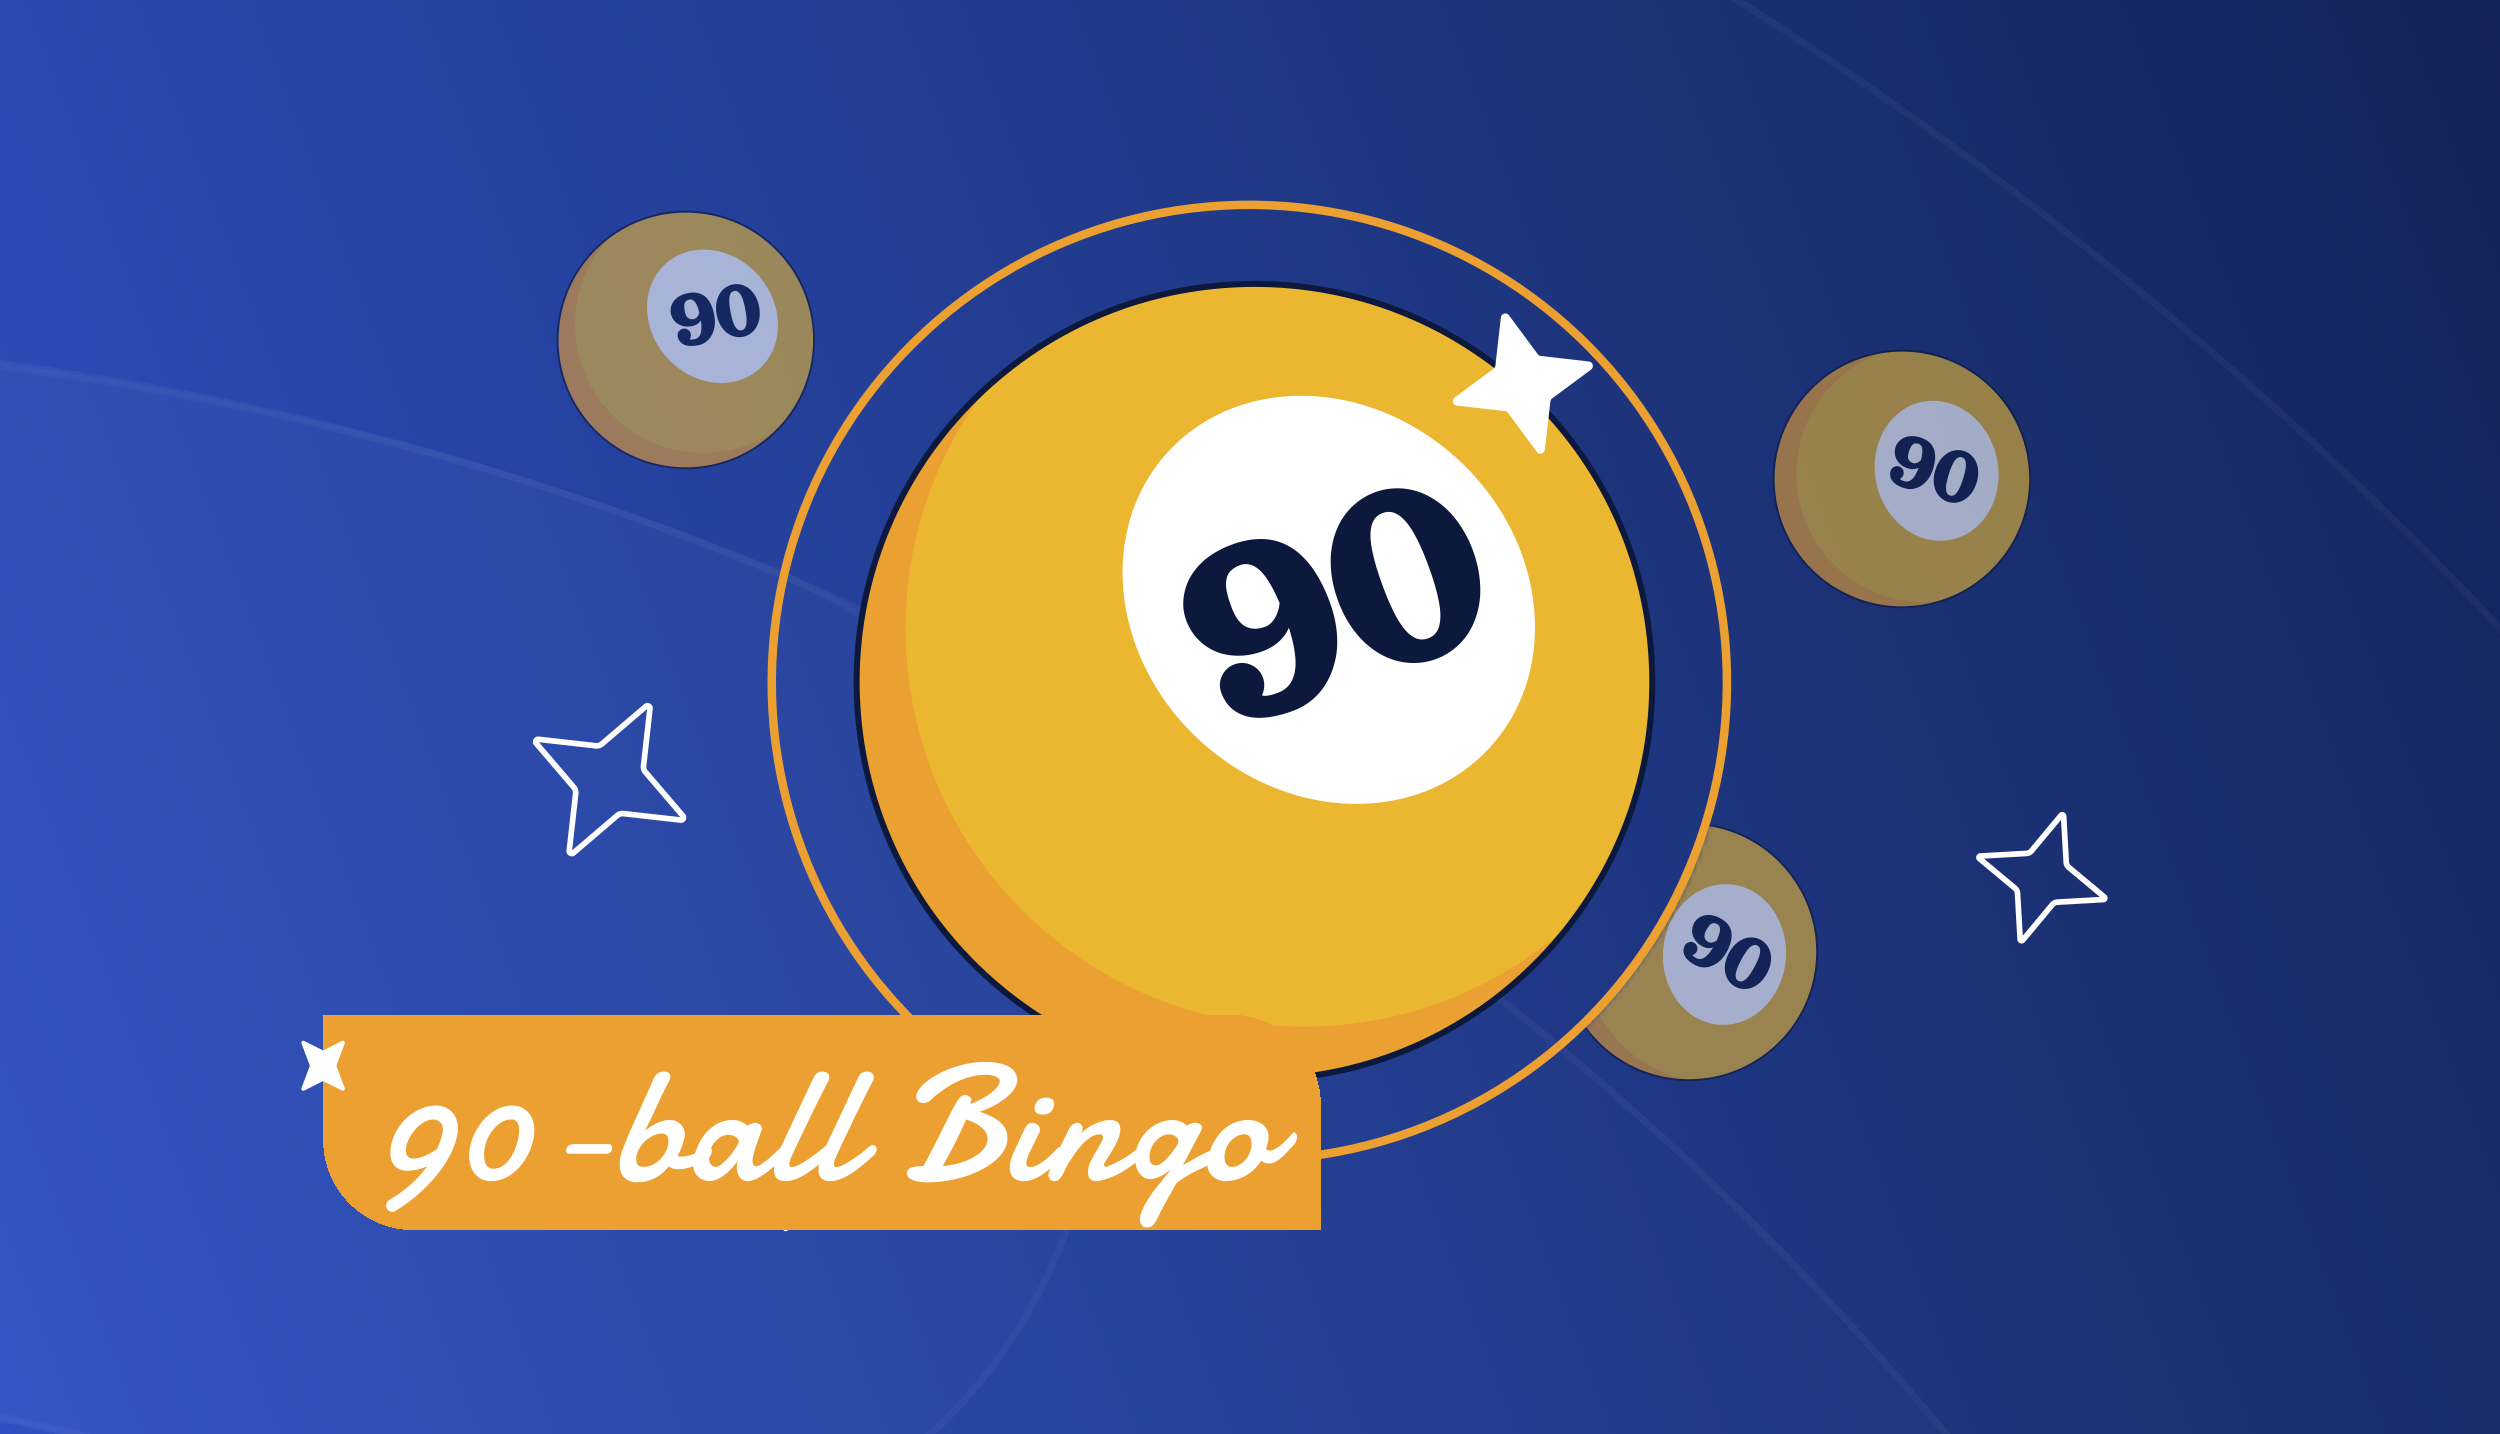 <svg width="441" height="253" fill="none" xmlns="http://www.w3.org/2000/svg"><g clip-path="url(#a)"><path fill="url(#b)" d="M0 0H441V253H0z"/><g opacity=".1" shape-rendering="crispEdges"><g style="mix-blend-mode:overlay" filter="url(#c)"><ellipse cx="-66.5" cy="589" rx="692.5" ry="692" fill="#fff" fill-opacity=".1"/><path d="M625.4 589c0 381.849-309.774 691.4-691.9 691.4S-758.4 970.849-758.4 589s309.774-691.4 691.9-691.4S625.4 207.151 625.4 589z" stroke="#fff" stroke-opacity=".4" stroke-width="1.2"/></g><g style="mix-blend-mode:overlay" filter="url(#d)"><path fill-rule="evenodd" clip-rule="evenodd" d="M60.14 273.922c-106.613-43.64-222.101-31.754-314.599 22.534-43.922 25.778-100.425 11.07-126.204-32.852-25.778-43.922-11.07-100.426 32.853-126.204 139.975-82.153 315.709-100.515 477.816-34.159C405.794 216.13 537.849 531.215 424.96 807.003 312.071 1082.79-3.014 1214.85-278.801 1101.96c-47.133-19.3-69.701-73.14-50.408-120.277 19.293-47.132 73.141-69.7 120.273-50.407 181.523 74.304 388.912-12.616 463.215-194.139 74.303-181.523-12.615-388.911-194.138-463.215z" fill="#fff" fill-opacity=".1"/><path d="M60.368 273.367c-106.794-43.714-222.478-31.807-315.131 22.571-43.636 25.611-99.772 10.998-125.382-32.638-25.611-43.636-10.998-99.772 32.638-125.382 139.821-82.063 315.359-100.404 477.286-34.121C405.26 216.56 537.168 531.295 424.405 806.775 311.641 1082.26-3.093 1214.16-278.574 1101.4c-46.826-19.17-69.247-72.66-50.08-119.489 19.167-46.826 72.665-69.248 119.491-50.08 181.83 74.429 389.568-12.637 463.997-194.466 74.429-181.83-12.636-389.569-194.466-463.998z" stroke="#fff" stroke-opacity=".4" stroke-width="1.2"/></g><g style="mix-blend-mode:overlay" filter="url(#e)"><path fill-rule="evenodd" clip-rule="evenodd" d="M63.14 274.922c-181.522-74.303-388.911 12.616-463.214 194.139-74.304 181.523 12.615 388.911 194.138 463.214 106.614 43.641 222.102 31.755 314.6-22.533 43.922-25.778 100.425-11.07 126.203 32.852 25.779 43.922 11.07 100.426-32.852 126.206-139.975 82.15-315.709 100.51-477.816 34.16-275.788-112.893-407.843-427.977-294.954-703.765C-457.866 123.407-142.781-8.648 133.006 104.241c47.133 19.293 69.701 73.141 50.408 120.274-19.293 47.132-73.141 69.7-120.273 50.407z" fill="#fff" fill-opacity=".15"/><path d="M63.368 274.367c-181.83-74.429-389.568 12.637-463.997 194.466-74.429 181.83 12.636 389.569 194.466 463.998 106.794 43.714 222.478 31.807 315.131-22.572 43.636-25.61 99.771-10.997 125.382 32.639 25.611 43.636 10.998 99.772-32.638 125.382-139.821 82.06-315.359 100.4-477.286 34.12-275.481-112.762-407.39-427.497-294.626-702.978 112.764-275.481 427.498-407.39 702.979-294.626 46.826 19.168 69.247 72.666 50.08 119.491-19.168 46.826-72.665 69.247-119.491 50.08z" stroke="#fff" stroke-opacity=".4" stroke-width="1.2"/></g></g><mask id="f" style="mask-type:alpha" maskUnits="userSpaceOnUse" x="272" y="123" width="71" height="86"><path d="M272.001 187.691c19.183-14.825 31.924-37.71 32.986-63.829L342.5 161l-25 47.5-45.499-6v-14.809z" fill="#D9D9D9"/></mask><g opacity=".6" mask="url(#f)"><path d="M295.182 190.376c12.404 1.509 23.685-7.323 25.197-19.726 1.513-12.404-7.317-23.682-19.721-25.192-12.403-1.509-23.685 7.323-25.197 19.726-1.512 12.404 7.317 23.682 19.721 25.192z" fill="#EBB731"/><path d="M279.476 166.414c.961-11.761 10.756-20.684 22.331-20.786a22.843 22.843 0 00-2.045-.261c-12.454-1.014-23.375 8.258-24.394 20.712-1.017 12.453 8.253 23.372 20.708 24.387.692.056 1.379.08 2.062.074-11.407-1.974-19.622-12.365-18.661-24.125l-.001-.001z" fill="#EBA031"/><path d="M279.953 181.952c-3.541-4.524-5.225-10.129-4.755-15.888 1.024-12.528 12.051-21.889 24.578-20.869a22.645 22.645 0 0115.523 7.965 22.64 22.64 0 015.341 16.608 22.654 22.654 0 01-7.969 15.524 22.645 22.645 0 01-16.61 5.344 22.645 22.645 0 01-15.523-7.965c-.2-.236-.397-.477-.587-.719h.002zm35.662-27.861c-.187-.24-.38-.475-.578-.708a22.308 22.308 0 00-15.289-7.845c-12.34-1.005-23.199 8.215-24.208 20.553a22.313 22.313 0 005.262 16.359 22.302 22.302 0 0015.288 7.844 22.325 22.325 0 0016.361-5.264 22.32 22.32 0 007.848-15.29c.464-5.673-1.196-11.194-4.684-15.649z" fill="#0C183C"/><path d="M303.191 180.751c5.971.486 11.265-4.662 11.823-11.499.559-6.837-3.829-12.773-9.8-13.26-5.971-.486-11.264 4.662-11.823 11.498-.559 6.837 3.829 12.774 9.8 13.261z" fill="#fff"/><path d="M297.22 166.775c.154-.286.385-.476.692-.568.311-.093.609-.063.895.09.286.154.475.386.566.696.095.308.065.606-.088.892a1.17 1.17 0 01-.732.579c.039.149.25.326.633.532.174.093.348.151.522.173.177.022.362.003.556-.059.197-.063.396-.171.595-.325.2-.156.411-.371.633-.645.224-.276.449-.607.675-.992a2.05 2.05 0 01-.896.096 2.628 2.628 0 01-.975-.312 3.688 3.688 0 01-1.025-.801 3.135 3.135 0 01-.617-1.018 2.774 2.774 0 01-.15-1.136 2.846 2.846 0 01.673-1.63 2.73 2.73 0 01.461-.409c.177-.124.368-.229.573-.316.205-.087.432-.148.681-.183.25-.037.507-.046.77-.026.268.019.554.076.861.171.309.095.621.226.935.395.466.251.851.538 1.154.862.305.324.524.674.659 1.048.137.373.2.776.19 1.208-.011.433-.09.881-.237 1.345-.144.463-.352.95-.626 1.459a6.184 6.184 0 01-.915 1.292c-.345.372-.709.67-1.095.892-.386.222-.783.38-1.191.474a3.38 3.38 0 01-2.379-.323c-.94-.505-1.556-1.058-1.848-1.659-.289-.602-.272-1.202.05-1.802zm5.593-.86c.204-.436.356-.821.454-1.153.101-.331.147-.611.14-.84a1.158 1.158 0 00-.136-.559.894.894 0 00-.368-.352 1.326 1.326 0 00-.375-.139.947.947 0 00-.332-.016.795.795 0 00-.293.104c-.096.056-.184.12-.261.192a1.95 1.95 0 00-.241.278 5.491 5.491 0 00-.223.329c-.062.106-.132.23-.209.374a2.702 2.702 0 00-.282.734 1.17 1.17 0 00.017.579c.054.162.136.302.245.419.109.116.248.221.418.312.191.103.418.129.681.079.262-.05.518-.164.765-.341zm6.782-.487a3.394 3.394 0 011.783.959c.241.244.441.514.599.813.158.298.274.625.346.98.075.356.102.725.084 1.105a5.107 5.107 0 01-.21 1.193 6.132 6.132 0 01-.507 1.237c-.219.409-.47.778-.753 1.108-.28.33-.573.607-.88.833a4.36 4.36 0 01-.967.536c-.336.136-.672.22-1.008.252a3.417 3.417 0 01-1.008-.051 3.396 3.396 0 01-1.784-.959 3.452 3.452 0 01-.595-.811 3.69 3.69 0 01-.349-.982 4.4 4.4 0 01-.082-1.1c.019-.381.087-.779.206-1.195.121-.417.292-.83.512-1.238.219-.409.469-.778.748-1.107a5.24 5.24 0 01.884-.83c.307-.226.628-.407.964-.542a3.738 3.738 0 011.012-.25 3.461 3.461 0 011.005.049zm.411 1.377a.939.939 0 00-.452-.118 1.066 1.066 0 00-.493.151c-.176.096-.36.245-.552.447-.192.202-.4.47-.624.804-.224.334-.46.734-.71 1.198-.25.465-.452.882-.608 1.254a6.109 6.109 0 00-.326.963 2.4 2.4 0 00-.071.711c.017.2.067.364.148.491.084.128.2.232.348.312.187.1.378.134.574.1.198-.034.412-.144.642-.328.233-.185.483-.465.751-.84.271-.375.559-.846.864-1.414.305-.568.539-1.067.702-1.498.165-.432.261-.795.286-1.089.028-.296.002-.534-.08-.717a.865.865 0 00-.399-.427z" fill="#0C183C"/></g><g opacity=".6"><path d="M339.613 106.739c12.285-2.279 20.4-14.086 18.124-26.373-2.276-12.286-14.081-20.398-26.367-18.12-12.285 2.28-20.4 14.087-18.124 26.373 2.276 12.286 14.081 20.399 26.367 18.12z" fill="#EBB731"/><path d="M317.446 88.588c-2.609-11.508 4.06-22.957 15.072-26.524-.675.09-1.352.21-2.029.364-12.185 2.766-19.824 14.886-17.062 27.072 2.763 12.185 14.881 19.822 27.067 17.057a22.85 22.85 0 001.989-.548c-11.474 1.537-22.427-5.913-25.036-17.42l-.001-.001z" fill="#EBA031"/><path d="M322.56 103.268c-4.735-3.254-8.022-8.096-9.299-13.73-2.779-12.26 4.933-24.496 17.19-27.279a22.646 22.646 0 0117.197 2.945 22.639 22.639 0 0110.074 14.243c1.347 5.939.299 12.046-2.948 17.198a22.648 22.648 0 01-14.244 10.079 22.646 22.646 0 01-17.196-2.945 24.125 24.125 0 01-.776-.51l.002-.001zm25.669-37.27a23.437 23.437 0 00-.765-.503 22.304 22.304 0 00-16.937-2.9c-12.073 2.74-19.669 14.792-16.932 26.865a22.31 22.31 0 009.924 14.029 22.307 22.307 0 0016.937 2.9 22.326 22.326 0 0014.03-9.927 22.315 22.315 0 002.903-16.94c-1.258-5.55-4.497-10.32-9.16-13.525z" fill="#0C183C"/><path d="M344.368 95.156c5.842-1.327 9.349-7.825 7.832-14.515-1.517-6.69-7.482-11.038-13.325-9.712-5.842 1.327-9.349 7.825-7.832 14.514 1.517 6.69 7.483 11.038 13.325 9.713z" fill="#fff"/><path d="M333.523 83.053c.098-.31.289-.538.573-.687.288-.15.587-.177.896-.08.31.098.539.29.687.577.151.285.178.583.08.893a1.137 1.137 0 01-.236.42c-.104.122-.229.217-.373.287.066.138.307.273.721.403.189.059.371.083.546.071a1.28 1.28 0 00.535-.162c.182-.099.356-.242.522-.43.168-.191.335-.442.502-.753a8.21 8.21 0 00.476-1.102 2.046 2.046 0 01-.862.263 2.604 2.604 0 01-1.016-.123 3.668 3.668 0 01-1.157-.594 3.145 3.145 0 01-.798-.884 2.83 2.83 0 01-.006-2.816 2.8 2.8 0 01.376-.488c.151-.154.319-.294.504-.417.184-.124.396-.227.634-.308a3.44 3.44 0 01.752-.17 3.81 3.81 0 01.877.006c.322.035.653.105.993.212.505.159.937.369 1.295.63.361.261.642.563.844.906.205.34.343.724.414 1.15.071.427.077.883.02 1.366a8.31 8.31 0 01-.341 1.551 6.176 6.176 0 01-.656 1.44c-.268.43-.571.791-.908 1.082-.337.291-.697.52-1.08.69a3.391 3.391 0 01-2.398.13c-1.017-.32-1.726-.748-2.126-1.283-.397-.536-.494-1.13-.29-1.78zm5.332-1.895c.119-.466.195-.873.229-1.218.037-.344.03-.627-.021-.85a1.142 1.142 0 00-.238-.524.894.894 0 00-.428-.277 1.32 1.32 0 00-.393-.066.957.957 0 00-.33.046.804.804 0 00-.268.158 1.448 1.448 0 00-.22.238 1.918 1.918 0 00-.185.318 4.97 4.97 0 00-.157.365c-.041.115-.086.25-.135.407a2.727 2.727 0 00-.14.774c.001.225.043.414.126.565.084.15.19.27.319.365.129.094.286.17.47.228.207.065.435.049.683-.05.249-.098.478-.258.688-.479zm6.569-1.752c.343 0 .681.053 1.014.157.333.105.639.255.918.45.283.194.529.422.741.685.211.264.386.563.524.898.14.336.237.693.29 1.07.053.375.06.779.019 1.211a6.18 6.18 0 01-.266 1.31 6.222 6.222 0 01-.532 1.23 5.232 5.232 0 01-.708.983 4.372 4.372 0 01-.848.709 3.626 3.626 0 01-.944.437 3.435 3.435 0 01-.999.139 3.33 3.33 0 01-1.01-.157 3.354 3.354 0 01-.922-.45 3.433 3.433 0 01-.737-.685 3.687 3.687 0 01-.528-.898 4.45 4.45 0 01-.287-1.066 5.341 5.341 0 01-.022-1.212c.041-.432.131-.87.27-1.312.139-.443.315-.852.527-1.228.216-.377.453-.705.712-.982.259-.28.541-.517.846-.713.307-.195.622-.34.946-.436.325-.095.657-.142.996-.14zm.663 1.275a.933.933 0 00-.466-.03c-.148.03-.3.11-.456.24a2.32 2.32 0 00-.458.543 6.18 6.18 0 00-.461.907c-.158.37-.315.807-.473 1.31-.158.503-.279.951-.361 1.345-.083.394-.13.73-.14 1.008-.011.278.01.515.064.711.054.194.134.345.237.455.107.11.24.19.401.24a.87.87 0 00.582-.008c.189-.072.379-.22.569-.444.194-.225.387-.547.58-.965.196-.42.39-.937.583-1.552.193-.615.329-1.15.408-1.603.081-.456.107-.83.076-1.124-.027-.295-.098-.525-.213-.689a.86.86 0 00-.472-.344z" fill="#0C183C"/></g><g opacity=".6"><path d="M135.135 77.619c9.743-7.823 11.302-22.065 3.482-31.81-7.821-9.746-22.059-11.304-31.803-3.482-9.743 7.823-11.302 22.065-3.482 31.81 7.821 9.746 22.059 11.304 31.803 3.482z" fill="#EBB731"/><path d="M107.015 72.122c-7.746-8.902-7.29-22.144.722-30.5-.552.4-1.092.826-1.616 1.282-9.424 8.204-10.416 22.496-2.215 31.923 8.202 9.426 22.491 10.418 31.917 2.214.523-.456 1.02-.931 1.492-1.424-9.379 6.785-22.553 5.407-30.299-3.495h-.001z" fill="#EBA031"/><path d="M118.468 82.633c-5.711-.625-10.899-3.335-14.691-7.694-8.251-9.483-7.25-23.912 2.231-32.165a22.641 22.641 0 0116.541-5.546 22.64 22.64 0 0115.617 7.777 22.655 22.655 0 015.544 16.545 22.65 22.65 0 01-7.777 15.62 22.644 22.644 0 01-16.542 5.547 23.919 23.919 0 01-.925-.083l.002-.001zm4.969-44.981c-.303-.034-.606-.06-.911-.081a22.306 22.306 0 00-16.293 5.463c-9.338 8.128-10.324 22.34-2.198 31.68a22.308 22.308 0 0015.381 7.66 22.306 22.306 0 0016.293-5.463 22.318 22.318 0 007.659-15.386 22.312 22.312 0 00-5.46-16.295c-3.736-4.295-8.847-6.963-14.471-7.578z" fill="#0C183C"/><path d="M133.839 65.163c4.519-3.933 4.532-11.317.029-16.492-4.503-5.175-11.816-6.181-16.335-2.248-4.518 3.934-4.531 11.317-.029 16.492 4.503 5.175 11.816 6.182 16.335 2.248z" fill="#fff"/><path d="M119.554 59.35c-.06-.318 0-.61.181-.876.183-.268.434-.432.753-.493.319-.06.611.001.877.184.268.18.432.43.492.75.031.163.028.324-.009.482-.035.156-.1.299-.195.428.124.091.4.096.827.015.194-.037.366-.101.515-.194.151-.093.283-.225.394-.396.114-.173.2-.382.258-.626.058-.247.087-.547.087-.9 0-.355-.034-.754-.1-1.196-.152.247-.364.46-.636.638-.272.179-.59.302-.954.371a3.686 3.686 0 01-1.301.023 3.147 3.147 0 01-1.12-.403 2.822 2.822 0 01-1.334-2.48c.01-.197.043-.4.101-.607.06-.208.142-.41.247-.606a2.7 2.7 0 01.413-.57c.171-.187.365-.355.583-.506.219-.153.478-.289.776-.408.3-.121.625-.215.975-.281a4.45 4.45 0 011.44-.057c.441.06.832.194 1.171.4.342.204.645.477.909.82.263.343.484.74.662 1.194.18.45.323.96.431 1.528.103.545.137 1.071.102 1.58-.033.506-.13.966-.29 1.382a4.32 4.32 0 01-.627 1.118 3.391 3.391 0 01-2.052 1.246c-1.048.198-1.875.156-2.48-.127-.604-.285-.969-.763-1.096-1.432zm3.806-4.187a8.277 8.277 0 00-.373-1.181c-.13-.321-.27-.568-.419-.74-.148-.174-.3-.29-.458-.35a.891.891 0 00-.507-.042c-.144.027-.27.07-.379.128a.959.959 0 00-.268.196.804.804 0 00-.162.265c-.04.105-.068.21-.082.314-.015.105-.02.227-.013.368.007.14.018.272.034.396.018.12.042.261.073.422.056.298.137.547.242.748.107.199.233.345.378.44.144.091.295.148.453.17.159.023.333.016.522-.02.214-.04.407-.163.579-.367.173-.204.299-.453.38-.747zm4.965-4.645c.302-.162.625-.275.968-.34a3.332 3.332 0 011.021-.037c.34.037.666.122.977.255.311.132.606.313.886.544.282.23.535.498.76.806.224.305.42.658.588 1.059.17.398.298.824.384 1.28.087.456.124.901.112 1.336-.01.431-.064.832-.16 1.2a4.331 4.331 0 01-.414 1.025 3.454 3.454 0 01-1.44 1.425 3.34 3.34 0 01-.965.34 3.452 3.452 0 01-1.998-.218 3.698 3.698 0 01-.889-.544 4.414 4.414 0 01-.756-.803 5.345 5.345 0 01-.592-1.058 6.429 6.429 0 01-.382-1.285 6.373 6.373 0 01-.114-1.331c.012-.435.067-.835.164-1.201.096-.37.233-.712.409-1.028a3.69 3.69 0 01.629-.832 3.44 3.44 0 01.812-.593zm1.186.811a.93.93 0 00-.426.193 1.058 1.058 0 00-.288.427 2.34 2.34 0 00-.148.695c-.022.278-.015.617.022 1.017.036.401.103.86.201 1.379.098.518.204.97.317 1.356.113.386.23.704.352.954.122.25.253.45.393.597.139.145.28.241.423.289a.936.936 0 00.467.023.871.871 0 00.509-.283c.133-.152.23-.371.293-.659.064-.29.082-.666.055-1.125a12.702 12.702 0 00-.218-1.643 12.693 12.693 0 00-.398-1.606c-.143-.44-.297-.782-.463-1.027-.163-.247-.334-.416-.513-.506a.86.86 0 00-.578-.08z" fill="#0C183C"/></g><circle cx="220.384" cy="120.385" r="84.25" transform="rotate(2.33 220.384 120.385)" stroke="#EBA031" stroke-width="1.5"/><path d="M270.906 169.94c27.412-27.419 27.412-71.875 0-99.294-27.413-27.419-71.858-27.419-99.271 0-27.413 27.42-27.413 71.875 0 99.294 27.413 27.419 71.858 27.419 99.271 0z" fill="#EBB731"/><path d="M182.323 162.479c-26.896-24.842-29.963-65.84-8.071-94.317a71.045 71.045 0 00-4.55 4.498c-26.298 28.487-24.533 72.905 3.948 99.215 28.48 26.305 72.888 24.538 99.192-3.948a71.197 71.197 0 004.123-4.898c-26.639 24.095-67.741 24.293-94.636-.55h-.006z" fill="#EBA131"/><path d="M221.201 191.035c-17.827 0-34.742-6.606-47.913-18.771-28.651-26.464-30.432-71.31-3.979-99.967 12.818-13.884 30.272-21.94 49.151-22.693 18.872-.752 36.913 5.896 50.793 18.718 13.88 12.821 21.935 30.279 22.687 49.162.752 18.882-5.894 36.927-18.713 50.805-12.818 13.883-30.272 21.94-49.15 22.692-.961.038-1.926.059-2.881.059l.005-.005zm.139-140.422c-.944 0-1.888.021-2.838.059-18.59.741-35.783 8.675-48.409 22.35-26.058 28.225-24.303 72.393 3.915 98.458 13.672 12.624 31.436 19.17 50.031 18.434 18.591-.742 35.783-8.676 48.41-22.351 12.621-13.675 19.166-31.442 18.43-50.042-.742-18.594-8.674-35.791-22.346-48.42-12.973-11.984-29.638-18.488-47.193-18.488z" fill="#0C183C"/><path d="M273.488 70.826l-.969 8.487c-.081.711-.992.961-1.425.382l-5.076-6.864a.8.8 0 00-.548-.317l-8.474-.97c-.711-.082-.961-.994-.382-1.427l6.855-5.084a.802.802 0 00.316-.549l.969-8.487c.081-.711.992-.961 1.425-.382l5.076 6.865c.128.174.326.289.548.316l8.475.97c.71.082.96.994.381 1.428l-6.854 5.084a.8.8 0 00-.317.548zM262.712 131.96c12.609-13.658 10.156-36.438-5.48-50.88-15.635-14.441-38.533-15.076-51.142-1.418-12.61 13.659-10.157 36.438 5.479 50.88s38.533 15.077 51.143 1.418z" fill="#fff"/><path d="M215.436 122.194c-.369-1.017-.327-2.011.127-2.98a3.77 3.77 0 012.213-2.023c1.018-.369 2.013-.323 2.985.138.977.451 1.65 1.185 2.019 2.203.189.52.264 1.051.227 1.592a3.821 3.821 0 01-.412 1.513c.456.233 1.366.102 2.727-.391.62-.225 1.15-.53 1.591-.915.448-.387.81-.891 1.088-1.511.282-.63.453-1.363.514-2.199.058-.843-.007-1.845-.194-3.007-.19-1.169-.512-2.463-.966-3.882-.368.895-.952 1.708-1.752 2.439-.799.732-1.781 1.308-2.943 1.73-1.431.519-2.853.774-4.267.767-1.413-.006-2.713-.249-3.9-.728a9.238 9.238 0 01-3.156-2.154c-.926-.954-1.628-2.089-2.105-3.405a8.683 8.683 0 01-.451-1.888 9.231 9.231 0 01.009-2.054c.086-.716.249-1.424.489-2.125a9.005 9.005 0 011.057-2.098 11.494 11.494 0 011.648-1.973c.64-.622 1.419-1.207 2.336-1.756a17.188 17.188 0 013.06-1.447c1.66-.602 3.228-.92 4.705-.953 1.485-.036 2.841.195 4.069.693 1.233.488 2.375 1.225 3.425 2.212 1.05.987 1.989 2.179 2.815 3.576.832 1.387 1.577 2.987 2.234 4.8.63 1.736 1.022 3.451 1.177 5.144.159 1.682.087 3.249-.218 4.701a14.333 14.333 0 01-1.467 4.011 11.22 11.22 0 01-2.57 3.153 11.31 11.31 0 01-3.519 2.042c-3.343 1.212-6.086 1.514-8.229.905-2.137-.618-3.593-1.995-4.366-4.13zm10.292-15.807c-.631-1.476-1.25-2.706-1.857-3.689-.6-.986-1.192-1.724-1.776-2.213-.577-.492-1.141-.794-1.692-.906-.547-.122-1.11-.078-1.692.133a4.418 4.418 0 00-1.177.622 3.19 3.19 0 00-.779.788 2.674 2.674 0 00-.392.961c-.075.364-.11.723-.103 1.076.007.352.058.758.155 1.216.097.458.205.887.323 1.285.124.388.278.839.464 1.351.344.949.743 1.726 1.196 2.332.459.596.951 1.01 1.477 1.244a3.744 3.744 0 001.584.321c.532-.011 1.101-.126 1.705-.345.681-.247 1.251-.752 1.71-1.516.459-.764.744-1.65.854-2.66zm13.859-17.93a11.243 11.243 0 013.004-1.635 11.116 11.116 0 013.342-.667 11.463 11.463 0 013.349.318c1.093.27 2.161.71 3.204 1.319a14.403 14.403 0 012.932 2.248c.901.885 1.734 1.942 2.5 3.17a20.578 20.578 0 011.946 4.008 20.779 20.779 0 011.079 4.336c.197 1.426.234 2.771.113 4.036a14.555 14.555 0 01-.814 3.593 12.12 12.12 0 01-1.615 3.066 11.481 11.481 0 01-2.367 2.39 11.111 11.111 0 01-2.993 1.63 11.25 11.25 0 01-3.353.671 11.476 11.476 0 01-3.337-.323 12.355 12.355 0 01-3.217-1.314 14.708 14.708 0 01-2.915-2.241c-.904-.892-1.741-1.948-2.512-3.166a21.303 21.303 0 01-1.939-4.024 21.143 21.143 0 01-1.086-4.319c-.192-1.437-.225-2.784-.101-4.04.121-1.265.388-2.465.798-3.601a12.36 12.36 0 011.627-3.07 11.49 11.49 0 012.355-2.386zm4.336 2.037a3.114 3.114 0 00-1.299.86c-.33.38-.57.9-.72 1.56-.153.652-.191 1.441-.116 2.366.076.925.28 2.037.612 3.336.333 1.299.799 2.775 1.398 4.427.599 1.653 1.187 3.084 1.764 4.295.578 1.21 1.134 2.194 1.668 2.953.535.758 1.072 1.343 1.61 1.753.536.403 1.052.645 1.548.725.504.077 1.02.019 1.548-.172.666-.241 1.174-.642 1.525-1.202.356-.571.559-1.346.611-2.325.057-.99-.083-2.234-.418-3.731-.33-1.508-.861-3.272-1.593-5.291-.733-2.02-1.454-3.71-2.164-5.072-.705-1.372-1.395-2.416-2.07-3.132-.67-.726-1.323-1.19-1.959-1.393-.631-.213-1.28-.198-1.945.043z" fill="#0C183C"/><path d="M138.652 205.783l5.622.643a.527.527 0 01.253.946l-4.547 3.368a.526.526 0 00-.21.363l-.643 5.622a.526.526 0 01-.945.253l-3.368-4.547a.53.53 0 00-.363-.21l-5.623-.643a.526.526 0 01-.253-.945l4.548-3.368a.53.53 0 00.209-.363l.643-5.623a.526.526 0 01.945-.253l3.368 4.548a.532.532 0 00.364.209z" fill="#fff"/><path fill-rule="evenodd" clip-rule="evenodd" d="M106.517 131.601c-.406.34-.939.51-1.477.448h-.003l-9.958-1.122 6.522 7.628c.34.406.51.938.448 1.476v.003l-1.122 9.959 7.628-6.522a1.948 1.948 0 011.477-.448h.002l9.959 1.121-6.522-7.627a1.948 1.948 0 01-.448-1.477v-.003l1.121-9.958-7.627 6.522zm8.637-6.549c.092-.855-.906-1.377-1.554-.824l-7.726 6.606a.952.952 0 01-.72.221l-10.102-1.137c-.856-.092-1.377.905-.824 1.553l6.606 7.726a.953.953 0 01.221.721l-1.137 10.101c-.092.856.905 1.378 1.553.824l7.726-6.606a.953.953 0 01.721-.221l10.101 1.138c.856.092 1.378-.906.824-1.553l-6.606-7.727a.952.952 0 01-.221-.72l1.138-10.102zM363.988 152.152a1.762 1.762 0 00.633 1.244l5.782 4.814-7.526.429a1.764 1.764 0 00-1.242.631l-.002.002-4.814 5.782-.429-7.526a1.759 1.759 0 00-.633-1.244l-5.781-4.814 7.525-.429c.476-.031.93-.253 1.243-.631l.001-.002 4.814-5.781.429 7.525zm-6.014-2.38a.767.767 0 01-.539.272l-8.131.463c-.681.039-.969.894-.441 1.338l6.258 5.211a.761.761 0 01.272.539l.463 8.131c.039.681.894.969 1.338.441l5.211-6.259a.76.76 0 01.539-.271l8.131-.464c.681-.039.969-.893.441-1.337l-6.258-5.211a.763.763 0 01-.272-.539l-.464-8.131c-.039-.682-.893-.969-1.337-.441l-5.211 6.258z" fill="#fff"/><g filter="url(#g)"><path d="M53 175h160.09c8.787 0 15.91 7.123 15.91 15.91V213H68.91C60.123 213 53 205.877 53 197.09V175z" fill="#EBA031" shape-rendering="crispEdges"/><g filter="url(#h)"><path d="M74.116 194.885v-.1a.545.545 0 00.015-.129c0-.488-.163-.884-.488-1.19-.325-.316-.764-.473-1.319-.473a2.62 2.62 0 00-1.103.258 5.008 5.008 0 00-1.09.659 7.706 7.706 0 00-1.792 2.122c-.229.391-.41.793-.544 1.204-.134.401-.2.783-.2 1.147 0 .525.123.907.372 1.146.248.23.578.344.989.344.277 0 .583-.038.917-.114a8.217 8.217 0 001.032-.344 9.845 9.845 0 002.165-1.233c.602-1.223.95-2.322 1.046-3.297zm2.624.287c-.096.879-.383 1.892-.86 3.039-.478 1.146-1.166 2.341-2.065 3.583-.898 1.243-2.016 2.494-3.354 3.756-1.338 1.271-2.92 2.465-4.745 3.584a.414.414 0 01-.243.129 2.354 2.354 0 01-.244.014c-.296 0-.56-.11-.788-.33a1.039 1.039 0 01-.344-.774c0-.162.047-.339.143-.53.095-.191.263-.359.502-.502a24.022 24.022 0 002.522-1.72 22.21 22.21 0 001.893-1.634c.535-.516.98-.994 1.333-1.434.363-.439.66-.812.888-1.118a10.39 10.39 0 01-1.777.588 8.299 8.299 0 01-1.778.201c-.41 0-.797-.058-1.16-.172a2.644 2.644 0 01-.932-.56 2.683 2.683 0 01-.631-.974c-.153-.402-.23-.884-.23-1.448 0-.726.106-1.434.316-2.122.21-.697.502-1.357.874-1.978a9.145 9.145 0 011.32-1.706 9.525 9.525 0 011.662-1.333 7.928 7.928 0 011.863-.888 6.458 6.458 0 011.979-.316 4.16 4.16 0 011.62.301 3.54 3.54 0 011.218.832c.334.353.592.778.774 1.275a4.57 4.57 0 01.258 1.921c0 .105-.005.21-.014.316zm10.83-.287c0-.679-.125-1.166-.374-1.462a1.197 1.197 0 00-.96-.445c-.621 0-1.223.177-1.806.531a5.53 5.53 0 00-1.534 1.39 7.33 7.33 0 00-1.09 1.978 6.743 6.743 0 00-.4 2.294c0 .306.023.607.07.903.049.296.13.564.245.803.124.239.286.43.487.573.21.143.478.215.803.215.497 0 .955-.11 1.376-.33.42-.229.798-.53 1.132-.903.344-.372.64-.798.889-1.275.258-.478.473-.966.645-1.463.172-.506.301-1.003.387-1.49.086-.488.13-.927.13-1.319zm2.694 0c0 .621-.086 1.271-.258 1.949a10.436 10.436 0 01-.717 2.022 11.083 11.083 0 01-1.147 1.906 8.63 8.63 0 01-1.533 1.591 7.312 7.312 0 01-1.864 1.104 5.688 5.688 0 01-2.136.401c-.592 0-1.127-.11-1.605-.329a3.547 3.547 0 01-1.204-.918 4.28 4.28 0 01-.774-1.448 6.094 6.094 0 01-.273-1.877c0-.602.086-1.238.258-1.907.172-.669.416-1.323.731-1.964a11.83 11.83 0 011.161-1.863 8.68 8.68 0 011.534-1.548 7.35 7.35 0 011.835-1.075 5.613 5.613 0 012.107-.402c.574 0 1.1.11 1.577.33.478.21.889.506 1.233.889a3.9 3.9 0 01.788 1.376c.191.535.287 1.123.287 1.763zm13.195 2.451c.162 0 .291.072.387.215a.798.798 0 01.143.473c0 .239-.091.468-.272.688-.182.21-.483.316-.903.316h-6.465a.44.44 0 01-.373-.172.735.735 0 01-.115-.416c0-.124.024-.249.072-.373a1.13 1.13 0 01.244-.358 1.36 1.36 0 01.43-.258 1.54 1.54 0 01.63-.115h6.222zm9.353-1.878a3.67 3.67 0 00-1.634.402 5.418 5.418 0 00-1.477 1.032c-.43.43-.783.917-1.061 1.462a3.518 3.518 0 00-.415 1.634c0 .153.014.311.043.473.028.153.086.296.172.43.095.134.229.244.401.33.172.086.402.129.688.129a3.55 3.55 0 001.606-.387 5.345 5.345 0 002.394-2.494c.248-.545.372-1.09.372-1.635 0-.143-.014-.296-.043-.458a1.165 1.165 0 00-.143-.445.913.913 0 00-.33-.329c-.143-.096-.334-.144-.573-.144zm1.204 5.777c-.812.975-1.677 1.692-2.595 2.15a6.567 6.567 0 01-2.953.674c-.583 0-1.075-.086-1.476-.258a2.507 2.507 0 01-.975-.674 2.7 2.7 0 01-.545-1.003 4.585 4.585 0 01-.157-1.219c0-.487.062-.989.186-1.505.124-.525.287-1.032.488-1.519a81.21 81.21 0 00.544-1.319c.058-.153.105-.282.144-.387l.143-.344c.048-.124.105-.263.172-.416.067-.162.158-.368.272-.616l4.186-9.303c.057-.125.139-.244.244-.359.114-.114.243-.215.387-.301.143-.095.296-.167.458-.215.172-.057.344-.086.517-.086.439 0 .745.086.917.258a.835.835 0 01.272.631c0 .191-.047.401-.143.631-.096.22-.201.425-.315.616a77.54 77.54 0 00-2.007 4.143 87.655 87.655 0 01-2.007 4.143c.306-.239.631-.469.975-.688a7.83 7.83 0 011.075-.603 6.343 6.343 0 011.161-.43 4.488 4.488 0 011.233-.172c.296 0 .597.058.903.172.306.115.583.282.831.502.258.22.464.492.616.817.163.316.244.683.244 1.104 0 .096-.028.287-.086.573a9.224 9.224 0 01-.258.975c-.105.354-.239.722-.401 1.104a5.65 5.65 0 01-.516.989.443.443 0 00.258.201c.105.019.224.028.358.028.44 0 .875-.057 1.305-.172.439-.114.85-.253 1.232-.415.392-.172.751-.349 1.075-.531.325-.181.598-.339.818-.473.114-.124.238-.186.372-.186.163 0 .301.071.416.215.124.143.186.33.186.559 0 .22-.048.439-.143.659-.086.211-.249.445-.487.703-.43.258-.865.501-1.305.731-.43.229-.87.43-1.319.602-.449.162-.908.296-1.376.401a6.842 6.842 0 01-1.405.144c-.305 0-.587-.043-.845-.13a1.778 1.778 0 01-.674-.401zm10.543-5.562c-.449 0-.884.115-1.305.344-.42.23-.793.531-1.118.903a4.488 4.488 0 00-.774 1.262 3.59 3.59 0 00-.287 1.39c0 .191.01.392.029.602.029.201.086.387.172.559.086.172.206.316.358.43.163.115.378.172.646.172.21 0 .453-.09.731-.272.286-.191.578-.43.874-.717.306-.296.602-.616.889-.96.286-.354.544-.698.774-1.032.229-.335.416-.636.559-.903.143-.268.215-.464.215-.588a.722.722 0 00-.186-.487 1.664 1.664 0 00-.459-.387 2.112 2.112 0 00-.588-.23 1.975 1.975 0 00-.53-.086zm9.934 3.699a34 34 0 00-.688.673 25.49 25.49 0 01-.989.932 26.43 26.43 0 01-1.176 1.018c-.411.334-.836.64-1.276.917-.43.277-.855.502-1.275.674-.421.182-.818.272-1.19.272-.335 0-.621-.071-.86-.215a1.959 1.959 0 01-.602-.559 2.563 2.563 0 01-.344-.774 3.572 3.572 0 01-.115-.903c0-.201.014-.396.043-.588.029-.2.076-.387.143-.559-.296.402-.635.817-1.018 1.247a9.918 9.918 0 01-1.218 1.162c-.43.344-.884.626-1.362.845-.468.23-.946.344-1.433.344-.249 0-.54-.052-.875-.157a2.81 2.81 0 01-.931-.488 2.836 2.836 0 01-.746-.888c-.2-.364-.301-.808-.301-1.334 0-.391.058-.86.172-1.404.124-.545.306-1.109.545-1.692.248-.592.559-1.175.932-1.749a7.64 7.64 0 011.347-1.533 6.31 6.31 0 011.763-1.104c.66-.287 1.396-.43 2.208-.43.42 0 .788.052 1.104.157.315.106.583.22.802.344.249.153.469.321.66.502.162-.086.329-.167.501-.244a3.79 3.79 0 01.445-.172c.162-.057.301-.086.416-.086.363 0 .659.101.888.301.23.201.344.421.344.66a.666.666 0 01-.014.158c-.048.181-.124.41-.229.688-.096.277-.206.587-.33.931-.124.335-.253.688-.387 1.061a28.22 28.22 0 00-.344 1.075c-.105.354-.191.688-.258 1.004a3.762 3.762 0 00-.101.788c0 .287.048.526.144.717.095.181.258.272.487.272.144 0 .311-.043.502-.129.201-.095.416-.22.645-.373a9.92 9.92 0 00.702-.516c.249-.2.488-.401.717-.602a36.822 36.822 0 001.706-1.634c.153-.124.301-.186.444-.186.191 0 .349.095.473.287.134.181.201.387.201.616a.92.92 0 01-.272.674zm1.211-.015c-.105.22-.211.478-.316.774a2.495 2.495 0 00-.143.774c0 .144.029.258.086.344.057.086.167.129.33.129.2 0 .449-.057.745-.172a8.77 8.77 0 00.975-.473c.353-.2.717-.425 1.089-.673a47.6 47.6 0 001.133-.789 37.141 37.141 0 001.978-1.577.69.69 0 01.272-.143c.105-.029.196-.043.273-.043.191 0 .348.067.473.201.124.134.186.31.186.53 0 .201-.067.425-.201.674-.134.248-.368.492-.702.731a40.212 40.212 0 01-1.849 1.605c-.621.507-1.243.956-1.864 1.348-.611.382-1.223.688-1.835.917a4.917 4.917 0 01-1.763.344c-.392 0-.721-.052-.989-.157a1.69 1.69 0 01-.631-.43 1.659 1.659 0 01-.329-.645 3.025 3.025 0 01-.101-.789c0-.468.067-.946.201-1.433.143-.497.311-.951.502-1.362.334-.745.673-1.486 1.018-2.222l.946-2.021 4.343-9.246c.172-.373.401-.635.688-.788.296-.153.593-.23.889-.23a1.4 1.4 0 01.803.244c.248.162.372.425.372.788 0 .172-.043.354-.129.545a5.074 5.074 0 01-.301.616c-.239.45-.525.999-.86 1.649l-1.061 2.121-1.161 2.394c-.392.822-.779 1.625-1.161 2.409-.373.783-.726 1.529-1.061 2.236-.325.697-.606 1.304-.845 1.82zm7.862 0c-.105.22-.21.478-.315.774a2.47 2.47 0 00-.144.774c0 .144.029.258.086.344.058.086.167.129.33.129.201 0 .449-.057.745-.172a8.77 8.77 0 00.975-.473c.354-.2.717-.425 1.089-.673.383-.258.76-.521 1.133-.789a37.223 37.223 0 001.978-1.577.696.696 0 01.272-.143 1.05 1.05 0 01.273-.043c.191 0 .349.067.473.201s.186.31.186.53c0 .201-.067.425-.2.674-.134.248-.368.492-.703.731a39.69 39.69 0 01-1.849 1.605c-.621.507-1.242.956-1.864 1.348a10.26 10.26 0 01-1.834.917c-.602.23-1.19.344-1.764.344-.391 0-.721-.052-.989-.157a1.679 1.679 0 01-.63-.43 1.66 1.66 0 01-.33-.645 3.025 3.025 0 01-.1-.789c0-.468.067-.946.2-1.433.144-.497.311-.951.502-1.362.334-.745.674-1.486 1.018-2.222l.946-2.021 4.343-9.246c.172-.373.402-.635.688-.788.297-.153.593-.23.889-.23a1.4 1.4 0 01.803.244c.248.162.372.425.372.788 0 .172-.043.354-.129.545a4.93 4.93 0 01-.301.616c-.238.45-.525.999-.86 1.649l-1.06 2.121c-.373.765-.76 1.563-1.161 2.394-.392.822-.779 1.625-1.162 2.409-.372.783-.726 1.529-1.06 2.236l-.846 1.82zm23.651-9.102a19.03 19.03 0 002.237-1.061c.64-.363 1.175-.721 1.605-1.075.43-.363.755-.712.975-1.046.22-.335.33-.641.33-.918 0-.095-.048-.205-.144-.33a1.319 1.319 0 00-.444-.344 2.824 2.824 0 00-.731-.258 4.174 4.174 0 00-1.032-.114c-1.051 0-2.026.129-2.925.387-.898.248-1.715.554-2.451.917s-1.385.746-1.949 1.147c-.564.392-1.037.736-1.419 1.032a6.11 6.11 0 00-.631.545 7.914 7.914 0 01-.516.473 2.33 2.33 0 01-.531.329c-.191.086-.42.129-.688.129-.401 0-.716-.095-.946-.286-.22-.191-.329-.459-.329-.803 0-.411.162-.846.487-1.304.325-.469.774-.932 1.347-1.391a12.976 12.976 0 012.022-1.304 17.304 17.304 0 012.494-1.104c.898-.315 1.83-.569 2.795-.76a15.18 15.18 0 012.924-.287c1.004 0 1.869.082 2.595.244.726.163 1.319.387 1.777.674.469.287.813.626 1.033 1.018.229.391.344.817.344 1.275 0 .459-.153.937-.459 1.434-.306.497-.746.994-1.319 1.491-.564.497-1.257.974-2.078 1.433-.813.449-1.73.86-2.753 1.233 1.013.334 1.835.688 2.466 1.061.64.363 1.137.745 1.491 1.146.363.392.606.803.731 1.233.124.421.186.856.186 1.305 0 .659-.182 1.309-.545 1.949-.363.64-.869 1.247-1.519 1.821-.64.564-1.405 1.089-2.294 1.577-.879.477-1.839.893-2.881 1.247a21.881 21.881 0 01-3.297.802 20.466 20.466 0 01-3.512.301c-.42 0-.846-.024-1.276-.071a5.588 5.588 0 01-1.189-.258 2.515 2.515 0 01-.875-.502c-.22-.21-.33-.483-.33-.817v-.1c.01-.039.02-.082.029-.129.038-.077.081-.168.129-.273.048-.114.158-.224.33-.33.172-.105.439-.191.803-.258.372-.076.903-.114 1.591-.114a151.625 151.625 0 002.953-5.648 283.38 283.38 0 011.963-3.913c.526-1.023.966-1.778 1.319-2.265.363-.488.717-.731 1.061-.731.153 0 .301.024.444.071.144.048.268.115.373.201a.813.813 0 01.272.301.755.755 0 01.101.387.553.553 0 00-.129.301 3.22 3.22 0 00-.015.33zm-.788 2.738c-.43.974-.836 1.849-1.218 2.623a93.554 93.554 0 01-1.061 2.136c-.335.64-.655 1.242-.961 1.806l-.874 1.634a15.339 15.339 0 003.096-.573c.965-.297 1.802-.66 2.509-1.09.717-.43 1.276-.912 1.677-1.447.411-.536.616-1.099.616-1.692 0-.268-.062-.549-.186-.846-.115-.296-.315-.592-.602-.888-.287-.297-.674-.588-1.161-.875-.487-.287-1.099-.549-1.835-.788zm12.062-1.892c0-.22.039-.445.115-.674.086-.239.21-.454.373-.645.162-.191.363-.349.602-.473a1.92 1.92 0 01.874-.187c.554 0 .942.11 1.161.33.22.21.33.478.33.803 0 .181-.038.382-.115.602-.067.22-.172.425-.315.616a1.694 1.694 0 01-1.376.645c-.593 0-1.008-.09-1.247-.272a1.045 1.045 0 01-.402-.745zm-1.576 3.225c.162-.268.348-.459.559-.574.21-.114.425-.172.645-.172.363 0 .673.12.931.359.268.229.402.525.402.889a2.57 2.57 0 01-.043.258.69.69 0 01-.086.258c-.134.248-.244.458-.33.63l-.244.488-.2.43-.244.516c-.115.239-.244.501-.387.788-.143.277-.282.564-.416.86-.124.297-.234.588-.329.875a2.756 2.756 0 00-.129.788c0 .258.062.43.186.516.134.077.32.115.559.115.268 0 .545-.058.831-.172.297-.115.593-.263.889-.445.296-.181.588-.387.875-.616.286-.239.554-.478.802-.717.258-.239.492-.468.703-.688a9.18 9.18 0 00.544-.587c.192-.182.383-.273.574-.273.172 0 .31.077.415.23.115.152.172.348.172.587 0 .22-.057.454-.172.703a1.976 1.976 0 01-.53.702c-.487.497-.984.975-1.491 1.433-.506.45-1.027.851-1.562 1.205a8.754 8.754 0 01-1.591.831 4.402 4.402 0 01-1.62.315c-.774 0-1.386-.196-1.835-.587-.44-.402-.659-1.023-.659-1.864 0-.439.062-.869.186-1.29.124-.42.272-.827.444-1.218.172-.402.354-.784.545-1.147.191-.373.354-.726.487-1.061.048-.124.129-.315.244-.573.124-.258.253-.521.387-.789l.488-1.003zm7.589.473c.192-.411.43-.717.717-.918.287-.2.569-.301.846-.301.229 0 .435.086.616.258.182.163.273.407.273.732 0 .124-.015.258-.043.401a2.072 2.072 0 01-.158.459c.21-.268.511-.54.903-.817.392-.287.822-.54 1.29-.76.478-.23.965-.416 1.462-.559a5.254 5.254 0 011.434-.215c.506 0 .927.124 1.261.372.344.239.516.65.516 1.233 0 .344-.052.703-.157 1.075a7.635 7.635 0 01-.416 1.118c-.163.373-.349.741-.559 1.104-.201.354-.402.688-.602 1.004l-.559.874c-.163.258-.292.473-.387.645a.814.814 0 00-.187.53c0 .077.024.144.072.201.048.057.124.086.229.086.067 0 .144-.005.23-.014a.956.956 0 00.315-.158c.516-.191 1.042-.43 1.577-.717a21.71 21.71 0 001.562-.903c.497-.325.951-.645 1.362-.96.421-.325.769-.617 1.047-.875a.765.765 0 01.229-.143.604.604 0 01.215-.043c.162 0 .287.062.373.186a.76.76 0 01.143.474c0 .296-.096.625-.287.989-.181.363-.473.702-.874 1.017-.545.392-1.047.751-1.505 1.075-.449.325-.913.631-1.391.918-.468.277-.974.54-1.519.788-.535.239-1.166.464-1.892.674a6.107 6.107 0 01-.688.172 3.02 3.02 0 01-.559.057c-.507 0-.88-.138-1.119-.415-.229-.287-.344-.684-.344-1.19v-.186c.01-.067.02-.139.029-.215.019-.297.096-.622.229-.975.144-.354.311-.717.502-1.09.201-.372.411-.74.631-1.103.22-.373.42-.722.602-1.047.191-.334.349-.631.473-.889s.186-.468.186-.63a.517.517 0 00-.129-.359c-.076-.105-.196-.157-.358-.157-.612 0-1.195.181-1.749.544a8.044 8.044 0 00-1.534 1.348 14.92 14.92 0 00-1.318 1.677c-.402.592-.755 1.123-1.061 1.591a9.35 9.35 0 00-.531 1.018c-.153.353-.315.688-.487 1.003a3.025 3.025 0 01-.588.76c-.21.21-.478.315-.802.315-.335 0-.598-.105-.789-.315a1.109 1.109 0 01-.287-.774c0-.163.067-.425.201-.788.134-.364.306-.784.516-1.262.21-.478.445-.989.703-1.534l.788-1.634c.268-.545.521-1.056.76-1.534.239-.477.435-.884.587-1.218zm18.298-1.72c.421 0 .789.052 1.104.157.315.106.583.22.803.344.248.153.468.321.659.502.134-.086.277-.167.43-.244.134-.066.282-.124.445-.172.162-.057.325-.086.487-.086.42 0 .745.086.975.258.229.172.344.378.344.617a.784.784 0 01-.101.373l-3.354 6.35.272-.244a61.28 61.28 0 012.781-1.548 24.575 24.575 0 011.735-.846c.43-.181.736-.291.917-.329.191-.048.311-.072.359-.072.219 0 .387.086.501.258a.98.98 0 01.187.616c0 .277-.081.559-.244.846a1.307 1.307 0 01-.717.616c-.43.22-.931.459-1.505.717-.573.249-1.17.526-1.792.832-.621.305-1.247.649-1.877 1.032-.622.372-1.205.788-1.749 1.247l-2.781 5.031c-.23.545-.44.989-.631 1.333a4.005 4.005 0 01-.545.817c-.181.201-.368.34-.559.416a1.754 1.754 0 01-.659.115c-.373 0-.669-.129-.889-.387a1.43 1.43 0 01-.315-.932c0-.382.091-.827.272-1.333.182-.507.435-1.056.76-1.649.334-.583.736-1.199 1.204-1.849.468-.64.989-1.295 1.562-1.964l1.778-2.265a9.207 9.207 0 01-1.075.861 7.779 7.779 0 01-1.018.587 5.218 5.218 0 01-.917.316c-.277.067-.521.1-.731.1-.383 0-.736-.086-1.061-.258a2.733 2.733 0 01-.846-.745 3.824 3.824 0 01-.545-1.119 4.73 4.73 0 01-.2-1.404c0-1.052.2-2.002.602-2.853a7.284 7.284 0 011.562-2.164 7.162 7.162 0 012.107-1.391c.775-.325 1.529-.487 2.265-.487zm-.544 2.523c-.45 0-.884.114-1.305.344-.42.219-.793.516-1.118.888a4.235 4.235 0 00-.774 1.262c-.191.478-.287.97-.287 1.476 0 .153.01.32.029.502.029.172.081.334.158.487.086.153.205.282.358.387.162.096.382.144.659.144.201 0 .435-.086.703-.258a6.39 6.39 0 00.846-.674c.296-.277.582-.578.86-.903.277-.335.525-.659.745-.975.229-.315.411-.597.545-.846.134-.258.2-.449.2-.573a.882.882 0 00-.172-.545 1.434 1.434 0 00-.43-.401 1.728 1.728 0 00-.53-.229 1.62 1.62 0 00-.487-.086zm13.209 0c-.449 0-.884.114-1.305.344a3.897 3.897 0 00-1.104.888 4.46 4.46 0 00-.759 1.248 3.653 3.653 0 00-.287 1.419c0 .181.014.382.043.602.029.21.086.411.172.602.096.181.229.334.401.458.172.125.402.187.688.187.44 0 .865-.115 1.276-.344a4.272 4.272 0 001.118-.918c.325-.382.583-.812.774-1.29a3.852 3.852 0 00.244-2.035 1.424 1.424 0 00-.172-.574 1.009 1.009 0 00-.387-.415c-.172-.115-.406-.172-.702-.172zm.745-2.523c.363 0 .75.048 1.161.143.421.096.808.258 1.161.487.354.23.645.536.875.918.239.373.358.836.358 1.39 0 .287-.038.617-.115.989a7.574 7.574 0 01-.344 1.147.809.809 0 00.33.244c.124.048.258.072.401.072.201 0 .421-.058.66-.172.248-.115.502-.263.76-.445.258-.181.516-.387.774-.616a18.193 18.193 0 001.347-1.333c.191-.211.349-.387.473-.531a.331.331 0 01.244-.1c.134 0 .253.072.358.215.105.134.158.325.158.573 0 .249-.077.535-.23.86-.143.325-.415.665-.817 1.018-.229.249-.492.535-.788.86a10.79 10.79 0 01-.946.918c-.335.286-.683.53-1.047.731a2.24 2.24 0 01-1.089.301 2.37 2.37 0 01-.731-.115 2.639 2.639 0 01-.702-.373 8.727 8.727 0 01-1.176 1.463 7.137 7.137 0 01-1.476 1.132 7.12 7.12 0 01-1.749.731 7.053 7.053 0 01-1.993.272c-.267 0-.578-.052-.931-.157a3.297 3.297 0 01-1.018-.516 3.19 3.19 0 01-.803-.961c-.22-.392-.33-.869-.33-1.433 0-.383.063-.841.187-1.376a9.25 9.25 0 01.559-1.649c.258-.573.578-1.137.96-1.691a7.41 7.41 0 011.391-1.505 6.464 6.464 0 011.835-1.076c.688-.277 1.452-.415 2.293-.415z" fill="#fff"/></g><path d="M53.13 181.236l3.24-1.624c.271-.136.55.182.432.499l-1.408 3.738a.436.436 0 000 .302l1.408 3.738c.117.313-.157.634-.432.498l-3.24-1.623a.288.288 0 00-.262 0l-3.24 1.623c-.272.136-.55-.181-.432-.498l1.407-3.738a.436.436 0 000-.302l-1.407-3.738c-.118-.314.157-.635.432-.499l3.24 1.624a.294.294 0 00.262 0z" fill="#fff"/></g></g><defs><filter id="c" x="-763" y="-115" width="1401" height="1400" filterUnits="userSpaceOnUse" color-interpolation-filters="sRGB"><feFlood flood-opacity="0" result="BackgroundImageFix"/><feColorMatrix in="SourceAlpha" values="0 0 0 0 0 0 0 0 0 0 0 0 0 0 0 0 0 0 127 0" result="hardAlpha"/><feOffset dx="4" dy="-4"/><feGaussianBlur stdDeviation="4"/><feComposite in2="hardAlpha" operator="out"/><feColorMatrix values="0 0 0 0 0.027 0 0 0 0 0.051 0 0 0 0 0.122 0 0 0 0.5 0"/><feBlend in2="BackgroundImageFix" result="effect1_dropShadow_1852_51533"/><feBlend in="SourceGraphic" in2="effect1_dropShadow_1852_51533" result="shape"/></filter><filter id="d" x="-397.363" y="50.903" width="874.68" height="1095.41" filterUnits="userSpaceOnUse" color-interpolation-filters="sRGB"><feFlood flood-opacity="0" result="BackgroundImageFix"/><feColorMatrix in="SourceAlpha" values="0 0 0 0 0 0 0 0 0 0 0 0 0 0 0 0 0 0 127 0" result="hardAlpha"/><feOffset dx="4" dy="-4"/><feGaussianBlur stdDeviation="4"/><feComposite in2="hardAlpha" operator="out"/><feColorMatrix values="0 0 0 0 0.027 0 0 0 0 0.051 0 0 0 0 0.122 0 0 0 0.5 0"/><feBlend in2="BackgroundImageFix" result="effect1_dropShadow_1852_51533"/><feBlend in="SourceGraphic" in2="effect1_dropShadow_1852_51533" result="shape"/></filter><filter id="e" x="-615.113" y="51.884" width="874.68" height="1095.41" filterUnits="userSpaceOnUse" color-interpolation-filters="sRGB"><feFlood flood-opacity="0" result="BackgroundImageFix"/><feColorMatrix in="SourceAlpha" values="0 0 0 0 0 0 0 0 0 0 0 0 0 0 0 0 0 0 127 0" result="hardAlpha"/><feOffset dx="4" dy="-4"/><feGaussianBlur stdDeviation="4"/><feComposite in2="hardAlpha" operator="out"/><feColorMatrix values="0 0 0 0 0.027 0 0 0 0 0.051 0 0 0 0 0.122 0 0 0 0.5 0"/><feBlend in2="BackgroundImageFix" result="effect1_dropShadow_1852_51533"/><feBlend in="SourceGraphic" in2="effect1_dropShadow_1852_51533" result="shape"/></filter><filter id="g" x="49.168" y="175" width="183.832" height="42" filterUnits="userSpaceOnUse" color-interpolation-filters="sRGB"><feFlood flood-opacity="0" result="BackgroundImageFix"/><feColorMatrix in="SourceAlpha" values="0 0 0 0 0 0 0 0 0 0 0 0 0 0 0 0 0 0 127 0" result="hardAlpha"/><feOffset dx="4" dy="4"/><feComposite in2="hardAlpha" operator="out"/><feColorMatrix values="0 0 0 0 0.047 0 0 0 0 0.094 0 0 0 0 0.235 0 0 0 1 0"/><feBlend in2="BackgroundImageFix" result="effect1_dropShadow_1852_51533"/><feBlend in="SourceGraphic" in2="effect1_dropShadow_1852_51533" result="shape"/></filter><filter id="h" x="63.359" y="182.583" width="162.192" height="30.662" filterUnits="userSpaceOnUse" color-interpolation-filters="sRGB"><feFlood flood-opacity="0" result="BackgroundImageFix"/><feColorMatrix in="SourceAlpha" values="0 0 0 0 0 0 0 0 0 0 0 0 0 0 0 0 0 0 127 0" result="hardAlpha"/><feOffset dy=".492"/><feGaussianBlur stdDeviation=".369"/><feComposite in2="hardAlpha" operator="out"/><feColorMatrix values="0 0 0 0 0.047 0 0 0 0 0.094 0 0 0 0 0.235 0 0 0 1 0"/><feBlend in2="BackgroundImageFix" result="effect1_dropShadow_1852_51533"/><feBlend in="SourceGraphic" in2="effect1_dropShadow_1852_51533" result="shape"/></filter><linearGradient id="b" x1="770" y1="-62.5" x2="-403" y2="375.5" gradientUnits="userSpaceOnUse"><stop offset=".165" stop-color="#0C183C"/><stop offset=".785" stop-color="#345DE3"/></linearGradient><clipPath id="a"><path fill="#fff" d="M0 0H441V253H0z"/></clipPath></defs></svg>